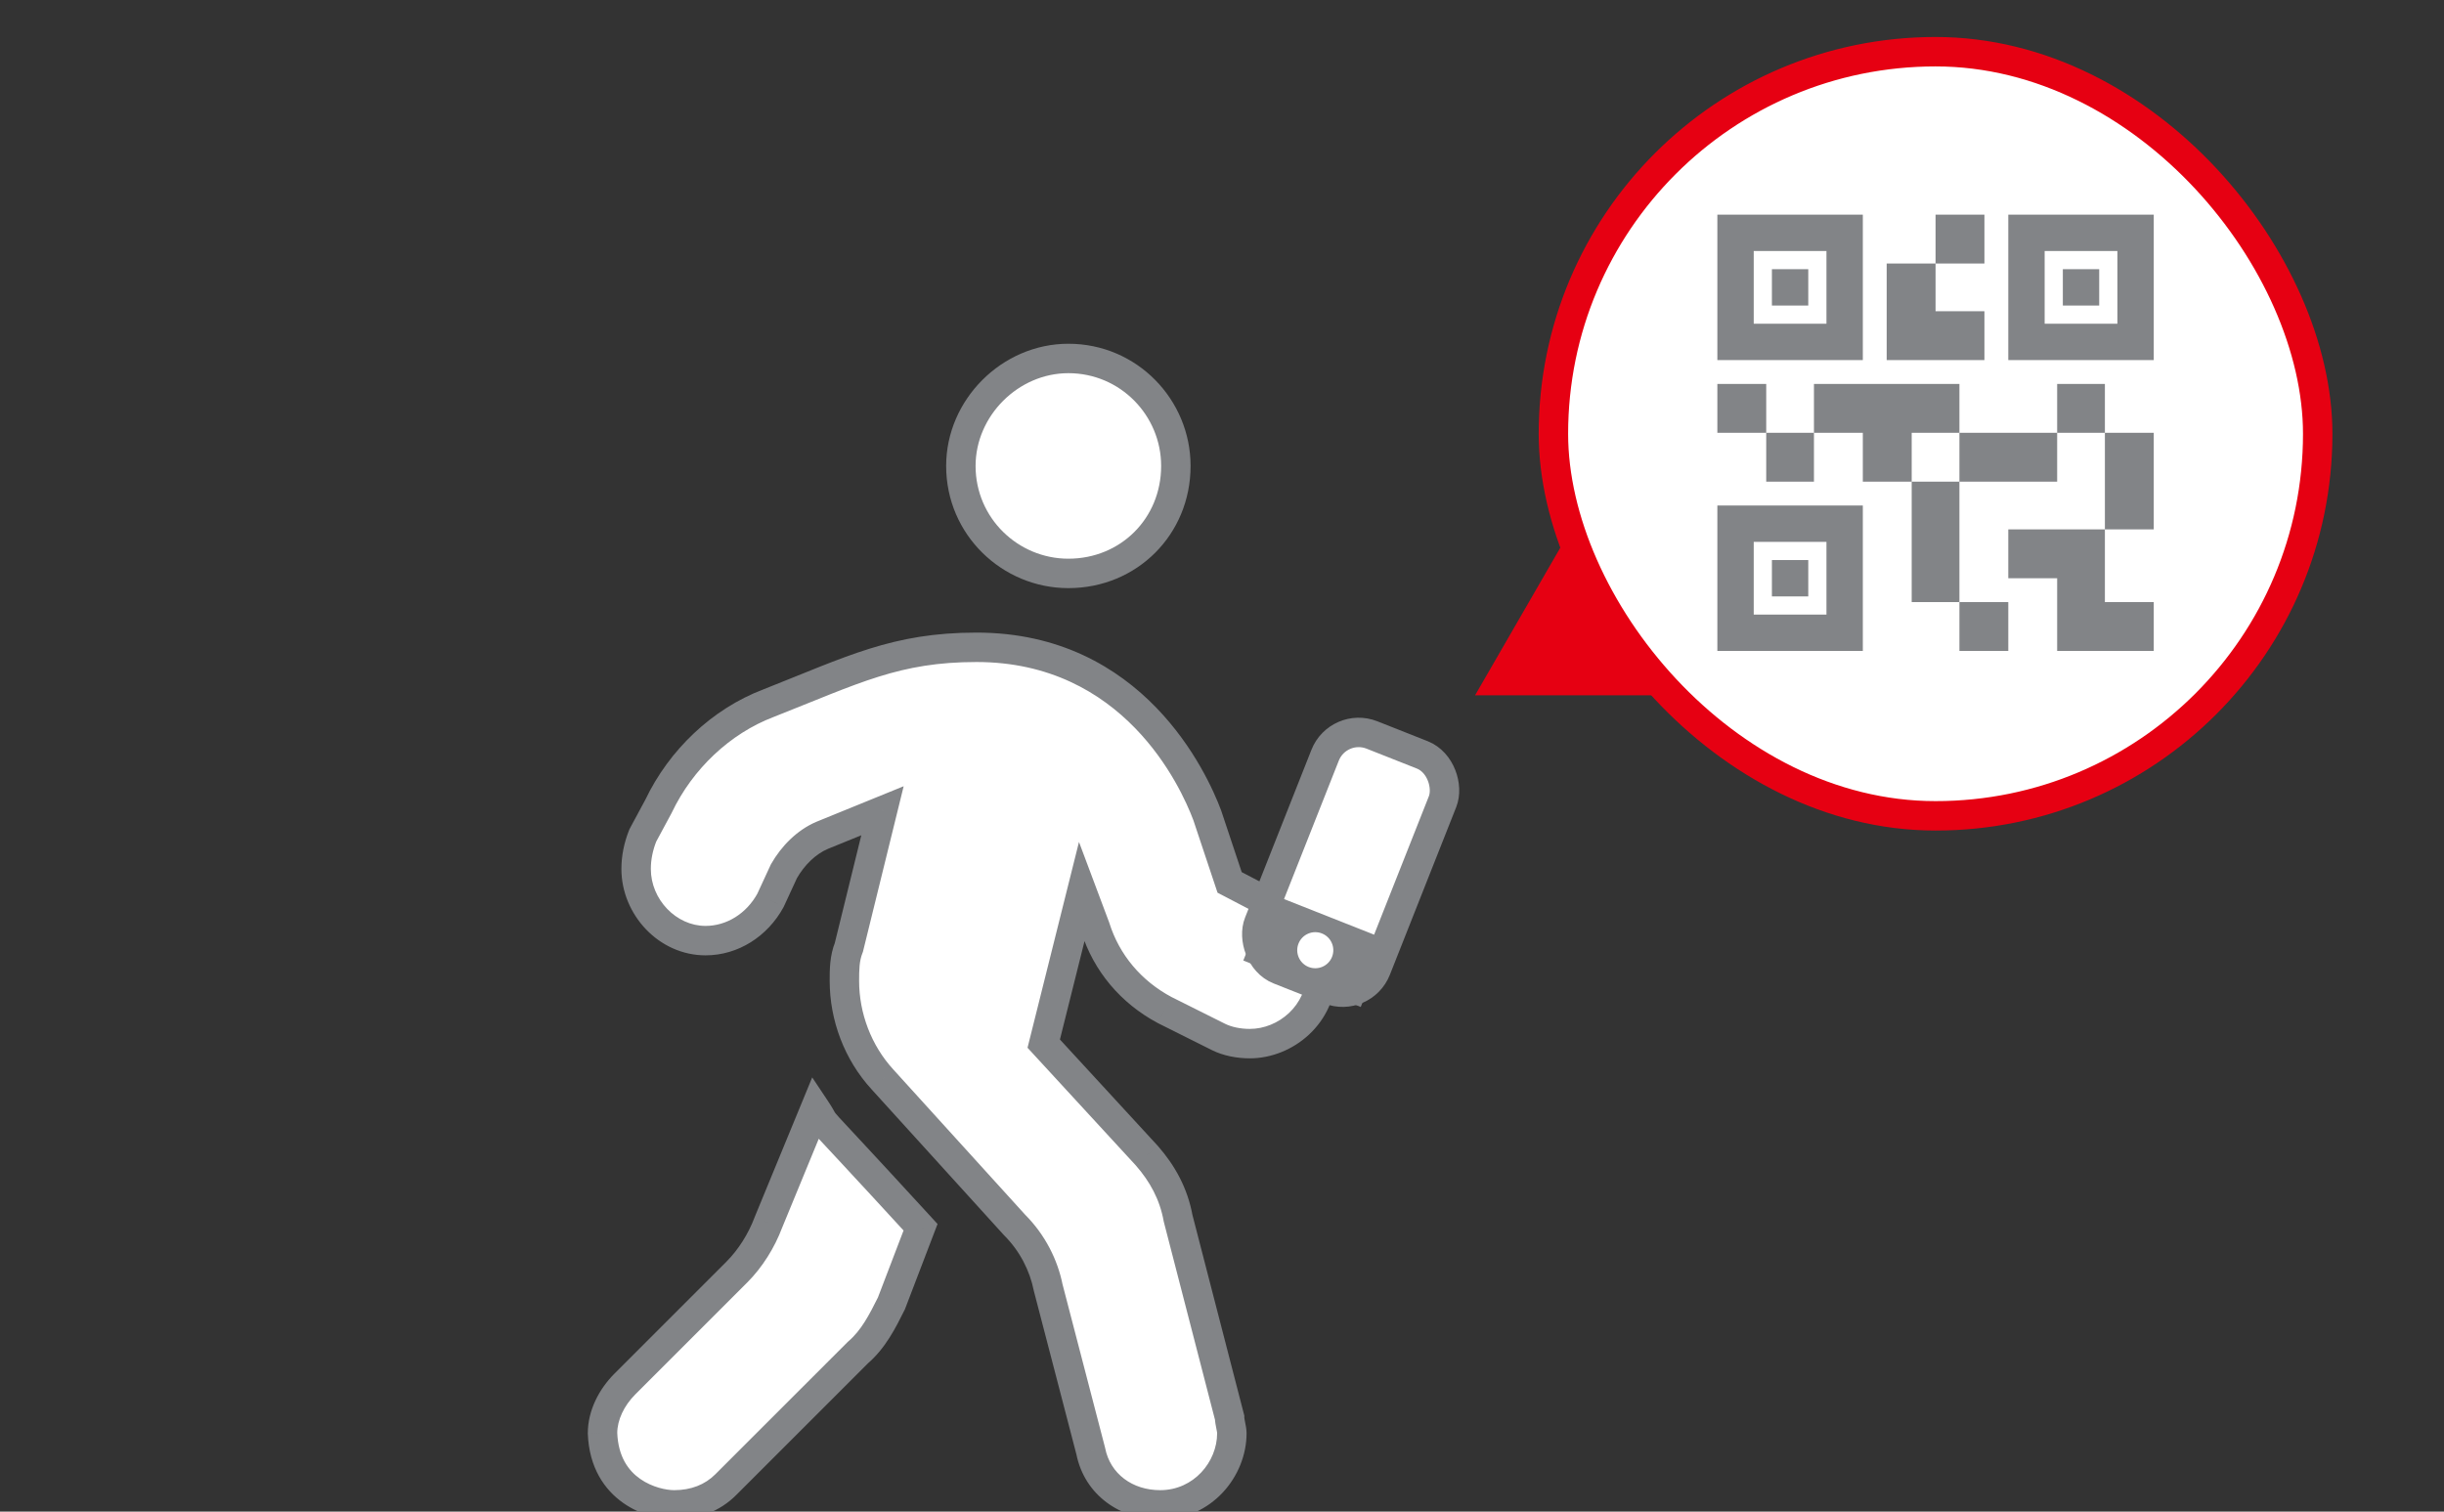 <svg width="236" height="146" viewBox="0 0 236 146" fill="none" xmlns="http://www.w3.org/2000/svg">
<rect x="0" y="0" width="236" height="146" fill="#333333" stroke="none"/>
<path d="M103.164 55.383C97.541 55.383 92.784 50.842 92.784 45.003C92.784 39.38 97.541 34.622 103.164 34.622C109.003 34.622 113.545 39.38 113.545 45.003C113.545 50.842 109.003 55.383 103.164 55.383ZM74.185 118.1L78.727 107.07C80.457 109.665 76.997 105.556 88.891 118.532L86.08 125.885C85.215 127.615 84.35 129.345 82.836 130.643L70.076 143.402C68.779 144.7 67.049 145.349 65.102 145.349C63.156 145.349 58.398 144.051 58.182 138.428C58.182 136.698 59.047 134.968 60.344 133.67L71.157 122.857C72.455 121.56 73.536 119.83 74.185 118.1ZM127.602 93.878C127.602 97.987 124.142 100.799 120.682 100.799C119.6 100.799 118.519 100.582 117.654 100.15L112.464 97.555C109.22 95.825 106.841 93.013 105.76 89.553L104.462 86.093L100.785 100.799L110.734 111.612C112.247 113.342 113.329 115.288 113.761 117.667L118.735 136.914C118.735 137.347 118.952 137.996 118.952 138.428C118.952 141.888 116.14 145.349 112.031 145.349C108.787 145.349 105.976 143.402 105.327 140.158L101.218 124.371C100.785 122.209 99.704 120.046 97.974 118.316L85.215 104.259C82.836 101.664 81.538 98.203 81.538 94.743C81.538 93.662 81.538 92.581 81.971 91.499L85.215 78.307L79.375 80.686C77.862 81.335 76.564 82.632 75.699 84.146L74.401 86.958C73.104 89.337 70.725 90.85 68.13 90.85C64.453 90.85 61.426 87.606 61.426 83.93C61.426 82.849 61.642 81.767 62.074 80.686L63.588 77.875C65.751 73.333 69.644 69.657 74.185 67.927C82.403 64.683 86.512 62.52 94.298 62.52C109.436 62.52 115.275 75.279 116.573 78.74L118.735 85.228L123.709 87.823C126.088 88.904 127.602 91.499 127.602 93.878Z" fill="white"/>
<path d="M74.185 118.1L72.871 117.558L72.862 117.579L72.855 117.601L74.185 118.1ZM78.727 107.07L79.909 106.282L78.429 104.061L77.413 106.529L78.727 107.07ZM88.891 118.532L90.218 119.04L90.532 118.219L89.939 117.572L88.891 118.532ZM86.08 125.885L87.351 126.52L87.382 126.458L87.407 126.392L86.08 125.885ZM82.836 130.643L81.911 129.564L81.869 129.599L81.831 129.638L82.836 130.643ZM58.182 138.428H56.761V138.456L56.762 138.483L58.182 138.428ZM112.464 97.555L111.795 98.808L111.811 98.817L111.828 98.826L112.464 97.555ZM105.76 89.553L107.116 89.129L107.104 89.091L107.09 89.054L105.76 89.553ZM104.462 86.093L105.792 85.594L104.19 81.321L103.083 85.748L104.462 86.093ZM100.785 100.799L99.407 100.454L99.221 101.197L99.74 101.761L100.785 100.799ZM110.734 111.612L111.803 110.676L111.791 110.663L111.779 110.65L110.734 111.612ZM113.761 117.667L112.363 117.921L112.372 117.972L112.385 118.023L113.761 117.667ZM118.735 136.914H120.156V136.734L120.111 136.559L118.735 136.914ZM105.327 140.158L106.72 139.88L106.712 139.84L106.702 139.8L105.327 140.158ZM101.218 124.371L99.825 124.65L99.832 124.69L99.843 124.729L101.218 124.371ZM97.974 118.316L96.922 119.271L96.945 119.296L96.969 119.321L97.974 118.316ZM85.215 104.259L86.267 103.304L86.262 103.298L85.215 104.259ZM81.971 91.499L83.29 92.027L83.327 91.935L83.35 91.838L81.971 91.499ZM85.215 78.307L86.594 78.647L87.26 75.939L84.678 76.991L85.215 78.307ZM79.375 80.686L78.839 79.37L78.827 79.375L78.816 79.38L79.375 80.686ZM75.699 84.146L74.465 83.441L74.435 83.495L74.409 83.551L75.699 84.146ZM74.401 86.958L75.649 87.638L75.672 87.596L75.692 87.553L74.401 86.958ZM62.074 80.686L60.823 80.012L60.785 80.083L60.755 80.158L62.074 80.686ZM63.588 77.875L64.84 78.548L64.856 78.517L64.871 78.486L63.588 77.875ZM74.185 67.927L74.691 69.254L74.699 69.251L74.707 69.248L74.185 67.927ZM116.573 78.74L117.921 78.29L117.912 78.265L117.903 78.241L116.573 78.74ZM118.735 85.228L117.387 85.677L117.569 86.222L118.078 86.487L118.735 85.228ZM123.709 87.823L123.052 89.083L123.086 89.1L123.121 89.116L123.709 87.823ZM103.164 53.962C98.307 53.962 94.205 50.038 94.205 45.003H91.363C91.363 51.646 96.776 56.804 103.164 56.804V53.962ZM94.205 45.003C94.205 40.165 98.326 36.043 103.164 36.043V33.201C96.757 33.201 91.363 38.595 91.363 45.003H94.205ZM103.164 36.043C108.199 36.043 112.124 40.145 112.124 45.003H114.966C114.966 38.614 109.807 33.201 103.164 33.201V36.043ZM112.124 45.003C112.124 50.057 108.219 53.962 103.164 53.962V56.804C109.788 56.804 114.966 51.627 114.966 45.003H112.124ZM75.499 118.641L80.041 107.611L77.413 106.529L72.871 117.558L75.499 118.641ZM77.544 107.858C77.942 108.456 78.016 108.624 78.14 108.839C78.328 109.167 78.523 109.401 78.947 109.866C79.765 110.763 81.937 113.049 87.844 119.492L89.939 117.572C83.95 111.039 81.906 108.892 81.047 107.951C80.633 107.497 80.625 107.46 80.605 107.424C80.518 107.274 80.376 106.982 79.909 106.282L77.544 107.858ZM87.564 118.025L84.752 125.377L87.407 126.392L90.218 119.04L87.564 118.025ZM84.809 125.249C83.923 127.021 83.172 128.483 81.911 129.564L83.76 131.722C85.527 130.207 86.506 128.209 87.351 126.52L84.809 125.249ZM81.831 129.638L69.071 142.397L71.081 144.407L83.841 131.648L81.831 129.638ZM69.071 142.397C68.073 143.396 66.721 143.928 65.102 143.928V146.77C67.376 146.77 69.484 146.004 71.081 144.407L69.071 142.397ZM65.102 143.928C64.371 143.928 62.993 143.667 61.811 142.835C60.698 142.052 59.692 140.723 59.602 138.374L56.762 138.483C56.888 141.756 58.369 143.888 60.175 145.159C61.913 146.382 63.887 146.77 65.102 146.77V143.928ZM59.603 138.428C59.603 137.16 60.251 135.773 61.349 134.675L59.34 132.666C57.843 134.163 56.761 136.236 56.761 138.428H59.603ZM61.349 134.675L72.162 123.862L70.153 121.852L59.34 132.666L61.349 134.675ZM72.162 123.862C73.613 122.411 74.801 120.505 75.516 118.598L72.855 117.601C72.272 119.155 71.297 120.708 70.153 121.852L72.162 123.862ZM126.181 93.878C126.181 97.117 123.445 99.377 120.682 99.377V102.22C124.839 102.22 129.023 98.857 129.023 93.878H126.181ZM120.682 99.377C119.771 99.377 118.917 99.192 118.289 98.879L117.018 101.421C118.121 101.972 119.43 102.22 120.682 102.22V99.377ZM118.289 98.879L113.099 96.284L111.828 98.826L117.018 101.421L118.289 98.879ZM113.132 96.301C110.205 94.74 108.082 92.22 107.116 89.129L104.403 89.977C105.6 93.806 108.234 96.909 111.795 98.808L113.132 96.301ZM107.09 89.054L105.792 85.594L103.131 86.592L104.429 90.052L107.09 89.054ZM103.083 85.748L99.407 100.454L102.164 101.143L105.841 86.437L103.083 85.748ZM99.74 101.761L109.688 112.574L111.779 110.65L101.831 99.836L99.74 101.761ZM109.664 112.547C111.043 114.123 111.985 115.841 112.363 117.921L115.159 117.413C114.672 114.735 113.452 112.561 111.803 110.676L109.664 112.547ZM112.385 118.023L117.359 137.27L120.111 136.559L115.137 117.311L112.385 118.023ZM117.314 136.914C117.314 137.302 117.405 137.728 117.45 137.95C117.478 138.091 117.499 138.197 117.514 138.292C117.521 138.337 117.526 138.371 117.528 138.396C117.531 138.422 117.53 138.432 117.53 138.428H120.373C120.373 138.04 120.281 137.615 120.237 137.393C120.209 137.251 120.188 137.146 120.173 137.051C120.166 137.006 120.161 136.972 120.159 136.946C120.156 136.92 120.156 136.911 120.156 136.914H117.314ZM117.53 138.428C117.53 141.191 115.27 143.928 112.031 143.928V146.77C117.01 146.77 120.373 142.585 120.373 138.428H117.53ZM112.031 143.928C109.356 143.928 107.216 142.358 106.72 139.88L103.934 140.437C104.735 144.446 108.218 146.77 112.031 146.77V143.928ZM106.702 139.8L102.593 124.013L99.843 124.729L103.952 140.516L106.702 139.8ZM102.611 124.092C102.127 121.668 100.917 119.249 98.979 117.311L96.969 119.321C98.491 120.843 99.444 122.749 99.825 124.65L102.611 124.092ZM99.026 117.361L86.267 103.304L84.162 105.214L96.922 119.271L99.026 117.361ZM86.262 103.298C84.13 100.973 82.959 97.858 82.959 94.743H80.117C80.117 98.549 81.541 102.354 84.167 105.219L86.262 103.298ZM82.959 94.743C82.959 93.627 82.974 92.817 83.29 92.027L80.651 90.971C80.102 92.344 80.117 93.697 80.117 94.743H82.959ZM83.35 91.838L86.594 78.647L83.835 77.968L80.591 91.16L83.35 91.838ZM84.678 76.991L78.839 79.37L79.912 82.002L85.751 79.623L84.678 76.991ZM78.816 79.38C76.957 80.177 75.447 81.723 74.465 83.441L76.933 84.851C77.681 83.542 78.766 82.493 79.935 81.992L78.816 79.38ZM74.409 83.551L73.111 86.362L75.692 87.553L76.989 84.742L74.409 83.551ZM73.154 86.277C72.081 88.245 70.156 89.429 68.13 89.429V92.272C71.294 92.272 74.127 90.428 75.649 87.638L73.154 86.277ZM68.13 89.429C65.296 89.429 62.847 86.88 62.847 83.93H60.005C60.005 88.332 63.611 92.272 68.13 92.272V89.429ZM62.847 83.93C62.847 83.043 63.023 82.14 63.394 81.214L60.755 80.158C60.261 81.394 60.005 82.654 60.005 83.93H62.847ZM63.326 81.36L64.84 78.548L62.337 77.201L60.823 80.012L63.326 81.36ZM64.871 78.486C66.885 74.257 70.509 70.848 74.691 69.254L73.679 66.599C68.778 68.466 64.617 72.41 62.305 77.264L64.871 78.486ZM74.707 69.248C83.027 65.964 86.845 63.941 94.298 63.941V61.099C86.179 61.099 81.78 63.401 73.663 66.605L74.707 69.248ZM94.298 63.941C108.461 63.941 113.974 75.857 115.242 79.239L117.903 78.241C116.576 74.702 110.411 61.099 94.298 61.099V63.941ZM115.225 79.189L117.387 85.677L120.083 84.778L117.921 78.29L115.225 79.189ZM118.078 86.487L123.052 89.083L124.367 86.563L119.393 83.968L118.078 86.487ZM123.121 89.116C124.965 89.955 126.181 92.026 126.181 93.878H129.023C129.023 90.973 127.211 87.853 124.297 86.529L123.121 89.116Z" fill="#828487"/>
<rect x="129.238" y="69.705" width="12.194" height="24.387" rx="3.484" transform="rotate(21.581 129.238 69.705)" fill="white" stroke="#828487" stroke-width="2.842"/>
<rect x="122.62" y="86.294" width="12.194" height="6.968" transform="rotate(21.581 122.62 86.294)" fill="#828487"/>
<circle cx="127.007" cy="91.776" r="1.742" transform="rotate(21.581 127.007 91.776)" fill="white"/>
<path d="M159.032 38.412L175.627 67.154H142.438L159.032 38.412Z" fill="#E60012"/>
<rect x="150.002" y="4.994" width="73.803" height="73.803" rx="36.901" fill="white"/>
<path d="M193.927 62.872V58.153H189.208V62.872H193.927ZM189.208 46.521V58.153H184.599V46.521H189.208ZM207.973 41.802V51.13H203.255V41.802H207.973ZM203.255 37.083V41.802H198.646V37.083H203.255ZM175.161 41.802V46.521H170.552V41.802H175.161ZM170.552 37.083V41.802H165.833V37.083H170.552ZM186.903 25.451V20.732H191.622V25.451H186.903ZM169.345 24.244H176.368V31.267H169.345V24.244ZM179.88 34.779V20.732H165.833V34.779H179.88ZM169.345 52.337H176.368V59.36H169.345V52.337ZM179.88 62.872V48.825H165.833V62.872H179.88ZM197.438 24.244H204.462V31.267H197.438V24.244ZM207.973 34.779V20.732H193.927V34.779H207.973ZM203.255 58.153H207.973V62.872H198.646V55.849H193.927V51.13H203.255V58.153ZM198.646 41.802V46.521H189.208V41.802H198.646ZM189.208 37.083V41.802H184.599V46.521H179.88V41.802H175.161V37.083H189.208ZM191.622 34.779H182.184V25.451H186.903V30.06H191.622V34.779ZM174.612 25.999V29.511H171.101V25.999H174.612ZM174.612 54.093V57.605H171.101V54.093H174.612ZM202.706 25.999V29.511H199.194V25.999H202.706Z" fill="#828487"/>
<rect x="150.002" y="4.994" width="73.803" height="73.803" rx="36.901" stroke="#E60012" stroke-width="2.842"/>
</svg>
